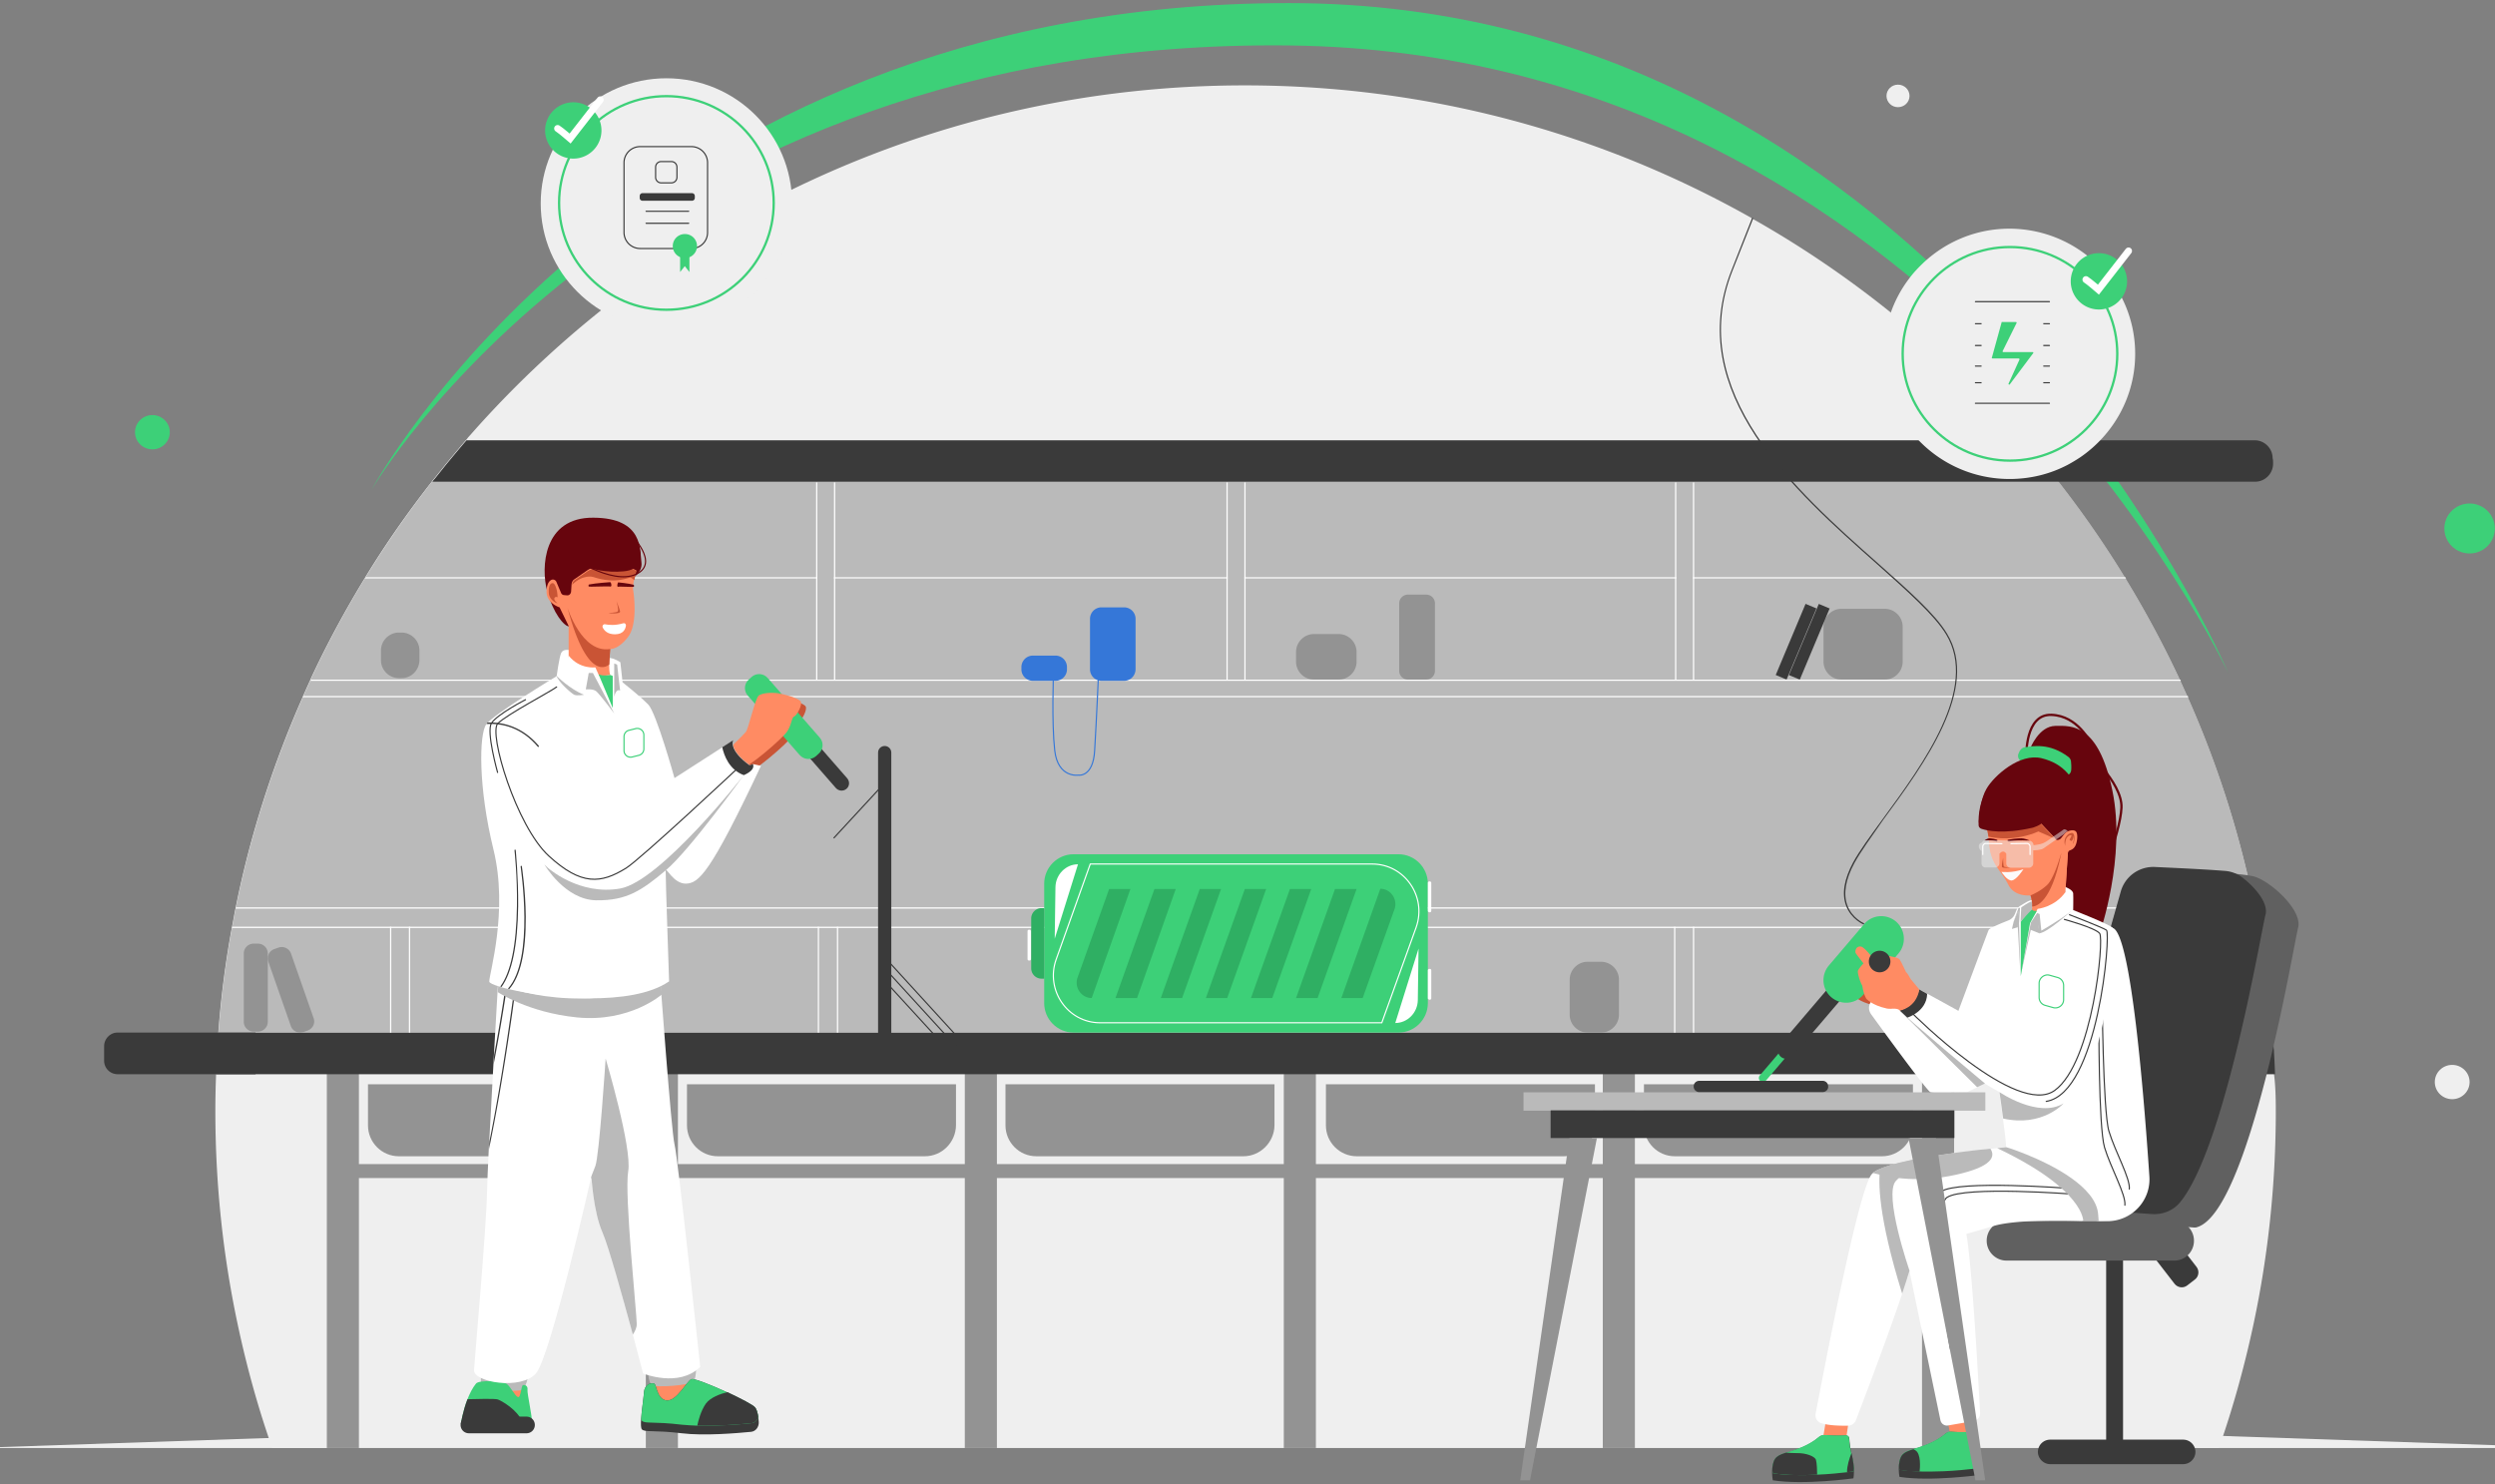 <svg width="558" height="332" fill="none" xmlns="http://www.w3.org/2000/svg"><rect width="100%" height="100%" fill="#808080" stroke="none"/><path d="M78.793 323.843H-5.862L86.3 320.72l-7.507 3.123Z" fill="#EFEFEF"/><path d="M83.067 109.593S141.97 8.522 288.213 10.165c145.531 1.644 210.132 140.349 210.132 140.349S434.895.688 288.213.688C141.531.688 83.067 109.593 83.067 109.593Z" fill="#3DD078"/><path d="M508.976 248.518c0 16.27-1.699 32.102-4.932 47.385-2.027 9.533-4.603 18.846-7.78 27.94H60.876c-3.178-9.039-5.753-18.352-7.78-27.94-3.233-15.283-4.932-31.115-4.932-47.385 0-2.794.055-5.533.165-8.272v-.055c.054-2.027.164-4.108.274-6.136.054-.766.11-1.478.164-2.246 0-.273.055-.492.055-.766v-.109c.603-7.944 1.589-15.723 3.014-23.393 0-.109.054-.164.054-.273.274-1.37.493-2.739.767-4.054 0-.109.055-.164.055-.274 3.288-16.379 8.384-32.102 14.959-47.002.054-.109.054-.164.11-.274.492-1.15 1.04-2.301 1.534-3.451.054-.11.11-.165.11-.274 3.615-7.779 7.67-15.284 12.108-22.57.055-.109.11-.164.165-.274 4.548-7.45 9.534-14.572 14.904-21.419.164-.22.273-.384.438-.549l2.63-3.286a398.068 398.068 0 0 1 4.548-5.423c.164-.165.329-.384.438-.548l.548-.603c42.191-47.933 104.162-78.172 173.202-78.172 41.204 0 79.888 10.791 113.367 29.691.054.055.165.11.219.164 16.218 9.149 31.177 20.27 44.656 32.924a335.064 335.064 0 0 1 6.357 6.19c2.301 2.3 4.492 4.656 6.685 7.122.657.712 1.26 1.424 1.917 2.136.165.22.383.438.548.603.164.164.329.328.438.547.274.274.494.548.768.877a288.188 288.188 0 0 1 6.465 7.834c.165.164.274.383.439.547 10.63 13.641 19.78 28.432 27.176 44.264.056.109.111.165.111.274.548 1.15 1.04 2.3 1.588 3.45.055.111.055.165.111.274a223.985 223.985 0 0 1 14.958 47.002c0 .111.054.165.054.275.274 1.37.548 2.739.768 4.054 0 .109.054.164.054.274a211.798 211.798 0 0 1 2.137 14.572c.329 2.958.603 5.916.822 8.874 0 .274.055.603.055.877.055.766.109 1.478.164 2.246 0 .164 0 .383.056.547.109 1.863.218 3.725.274 5.643.328 2.629.383 5.423.383 8.162Z" fill="#EFEFEF"/><path d="M80.273 237.178h-7.178v86.665h7.178v-86.665Zm71.341 0h-7.178v86.665h7.178v-86.665Zm71.341 0h-7.178v86.665h7.178v-86.665Zm71.341 0h-7.178v86.665h7.178v-86.665Zm-16.219 21.42h-46.3c-3.836 0-6.904-3.122-6.904-6.902v-9.204h60.163v9.204c-.055 3.78-3.178 6.902-6.959 6.902Zm71.669 0h-46.3c-3.836 0-6.904-3.122-6.904-6.902v-9.204h60.163v9.204c-.055 3.78-3.123 6.902-6.959 6.902Zm71.176 0h-46.354c-3.836 0-6.904-3.122-6.904-6.902v-9.204h60.163v9.204c0 3.78-3.123 6.902-6.905 6.902Zm-214.077 0h-46.3c-3.836 0-6.904-3.122-6.904-6.902v-9.204h60.163v9.204c-.055 3.78-3.123 6.902-6.959 6.902Zm-71.341 0h-46.3c-3.835 0-6.904-3.122-6.904-6.902v-9.204h60.163v9.204c-.055 3.78-3.123 6.902-6.959 6.902Zm230.133-21.42h-7.179v86.665h7.179v-86.665Zm71.395 0h-7.178v86.665h7.178v-86.665Z" fill="#939393"/><path d="M508.373 231.865H48.822c0-.274.054-.494.054-.768v-.109c.603-7.944 1.59-15.722 3.014-23.391 0-.11.055-.165.055-.274.274-1.37.493-2.74.767-4.055 0-.109.055-.163.055-.274 3.287-16.379 8.383-32.101 14.958-47.002.055-.109.055-.164.11-.274.493-1.15 1.04-2.3 1.534-3.45.055-.111.11-.165.11-.274 7.451-16.052 16.766-31.061 27.615-44.867h362.842a224.78 224.78 0 0 1 15.287 21.968c.054.11.11.165.164.274 4.438 7.286 8.493 14.791 12.11 22.57.054.109.109.164.109.274.548 1.15 1.042 2.301 1.589 3.451.055.11.11.164.11.274a223.89 223.89 0 0 1 14.958 47.002c0 .11.055.165.055.274.274 1.369.548 2.739.767 4.054 0 .109.055.164.055.274.877 4.82 1.589 9.641 2.137 14.572.328 2.958.602 5.916.822 8.874.219.274.219.548.274.877Z" fill="#BABABA"/><path d="M378.896 207.268h-.273v25.144h.273v-25.144Z" fill="#fff"/><path d="M508.373 103.677c0 2.246-1.808 4.053-4.001 4.053H96.711c.164-.218.274-.383.438-.547l2.63-3.288a406.57 406.57 0 0 1 4.548-5.423h399.936c2.191 0 4 1.808 4 3.999.11.329.11.767.11 1.206Z" fill="#3A3A3A"/><path d="M491.771 323.843h84.655l-92.162-3.123 7.507 3.123ZM149.038 73.492c15.524 0 28.109-12.533 28.109-27.993 0-15.46-12.585-27.993-28.109-27.993-15.524 0-28.109 12.533-28.109 27.993 0 15.46 12.585 27.993 28.109 27.993Z" fill="#EFEFEF"/><path d="M552.317 123.781c3.117 0 5.644-2.502 5.644-5.587 0-3.087-2.527-5.588-5.644-5.588s-5.644 2.501-5.644 5.588c0 3.085 2.527 5.587 5.644 5.587Z" fill="#3DD078"/><path d="M548.426 245.834c2.149 0 3.891-1.718 3.891-3.835 0-2.118-1.742-3.835-3.891-3.835-2.147 0-3.89 1.717-3.89 3.835 0 2.117 1.743 3.835 3.89 3.835Z" fill="#EFEFEF"/><path d="M34.082 100.499c2.15 0 3.89-1.716 3.89-3.834 0-2.118-1.74-3.835-3.89-3.835-2.148 0-3.89 1.717-3.89 3.835s1.742 3.834 3.89 3.834Z" fill="#3DD078"/><path d="M424.484 23.97c1.423 0 2.576-1.128 2.576-2.52 0-1.392-1.153-2.52-2.576-2.52-1.422 0-2.575 1.128-2.575 2.52 0 1.392 1.153 2.52 2.575 2.52Z" fill="#EFEFEF"/><path d="M183.175 207.268h-.274v25.144h.274v-25.144Zm4.273 0h-.274v25.144h.274v-25.144Zm187.229 0h-.273v25.144h.273v-25.144Zm-287.171 0h-.274v24.761h.274v-24.761Zm4.219 0h-.274v24.761h.274v-24.761Z" fill="#fff"/><path d="M508.811 240.247H48.329v-.056l.493-9.094v-.109h459.441c.055 1.041.165 2.081.219 3.123 0 .164 0 .383.055.547.11 1.863.219 3.726.274 5.589Z" fill="#3A3A3A"/><path d="M149.039 69.274c13.255 0 24-10.693 24-23.885 0-13.19-10.745-23.884-24-23.884-13.254 0-23.999 10.693-23.999 23.884 0 13.192 10.745 23.885 23.999 23.885Z" stroke="#3DD078" stroke-width=".516" stroke-miterlimit="10"/><path d="M128.217 35.474a6.3 6.3 0 1 0 0-12.6 6.301 6.301 0 0 0-6.302 6.3 6.3 6.3 0 0 0 6.302 6.3Z" fill="#3DD078"/><path d="M124.709 28.736c.713.438 2.796 2.246 2.796 2.246l6.739-8.655" stroke="#fff" stroke-width="1.548" stroke-miterlimit="10" stroke-linecap="round"/><path d="M477.525 79.135c0 9.532-4.822 17.968-12.165 23.062a33.708 33.708 0 0 1-3.014 1.809c-3.889 2.026-8.273 3.121-12.93 3.121-15.508 0-28.109-12.544-28.109-27.992a27.718 27.718 0 0 1 5.697-16.873c.933-1.26 2.028-2.41 3.179-3.506 5.041-4.711 11.78-7.614 19.233-7.614 15.506.054 28.109 12.544 28.109 27.993Z" fill="#EFEFEF"/><path d="M449.525 103.019c13.254 0 23.999-10.693 23.999-23.884S462.779 55.25 449.525 55.25s-24 10.694-24 23.885c0 13.19 10.746 23.884 24 23.884Z" stroke="#3DD078" stroke-width=".516" stroke-miterlimit="10"/><path d="M505.305 207.541H51.89c0-.109.055-.164.055-.273h453.304c0 .109.056.219.056.273Zm-.822-4.327H52.712c0-.109.055-.164.055-.274h451.661c0 .11 0 .165.055.274Z" fill="#fff"/><path d="M469.415 69.22a6.3 6.3 0 1 0-6.301-6.3 6.3 6.3 0 0 0 6.301 6.3Z" fill="#3DD078"/><path d="M466.511 62.536c.712.438 2.794 2.246 2.794 2.246l6.74-8.655" stroke="#fff" stroke-width="1.548" stroke-miterlimit="10" stroke-linecap="round"/><path d="M441.798 90.2h16.548m-16.548-4.601h16.548m-16.548-3.725h16.548m-16.548-4.602h16.548m-16.548-4.875h16.548m-16.548-4.931h16.548" stroke="#3A3A3A" stroke-width=".258" stroke-miterlimit="10" stroke-linecap="round" stroke-linejoin="round"/><path d="M456.977 68.671h-13.808V89.16h13.808V68.67Z" fill="#EFEFEF"/><path d="m447.662 72.068-2.192 7.943c-.055.11.055.165.164.165h5.864c.109 0 .163.109.163.219l-2.465 5.423c-.055.164.165.274.274.164l5.26-7.012c.054-.11 0-.219-.11-.219h-6.575c-.109 0-.219-.11-.164-.219l3.123-6.3c.055-.11-.055-.219-.165-.219h-3.013c-.11-.055-.164 0-.164.055Z" fill="#3DD078"/><path d="M23.288 234.001v3.232a3.006 3.006 0 0 0 3.013 3.014h30.85v-9.313H26.3c-1.643 0-3.013 1.369-3.013 3.067Z" fill="#3A3A3A"/><path d="M312.761 230.934h-72.656c-3.617 0-6.575-2.958-6.575-6.575v-26.733c0-3.615 2.958-6.573 6.575-6.573h72.656c3.616 0 6.574 2.958 6.574 6.573v26.733c0 3.617-2.958 6.575-6.574 6.575Z" fill="#3DD078"/><path d="M309.034 228.742h-63.011c-7.233 0-12.274-7.286-9.809-14.188l7.617-21.311h63.067c7.232 0 12.274 7.287 9.808 14.189l-7.672 21.31Z" stroke="#fff" stroke-width=".258" stroke-miterlimit="10"/><path d="M244.16 223.209c-2.302 0-3.945-2.355-3.178-4.546l7.069-19.831h4.766l-8.657 24.377Zm10.136 0h-4.822l8.713-24.377h4.767l-8.658 24.377Zm10.083 0h-4.767l8.712-24.377h4.766l-8.711 24.377Zm10.081 0h-4.767l8.712-24.377h4.768l-8.713 24.377Zm10.082 0h-4.766l8.711-24.377h4.767l-8.712 24.377Zm10.137 0h-4.821l8.712-24.377h4.822l-8.713 24.377Zm10.082 0h-4.767l8.712-24.433c2.302 0 3.945 2.357 3.178 4.547l-7.123 19.886Zm-71.231-20.104v15.777h-.602a2.315 2.315 0 0 1-2.302-2.302v-11.175c0-1.26 1.04-2.3 2.302-2.3h.602Z" fill="#2FAF63"/><path d="M230.571 208.254v6.245c0 .165-.11.329-.328.329h-.111c-.163 0-.328-.11-.328-.329v-6.245c0-.165.11-.328.328-.328h.111c.164 0 .328.163.328.328Zm88.765-4.547v-6.245c0-.164.11-.329.328-.329h.111c.163 0 .328.11.328.329v6.245c0 .164-.109.329-.328.329h-.111c-.164 0-.328-.165-.328-.329Zm0 19.557v-6.245c0-.165.11-.328.328-.328h.111c.163 0 .328.109.328.328v6.245c0 .165-.109.329-.328.329h-.111c-.164-.055-.328-.164-.328-.329Zm-2.081-11.12-.165 11.558c-.055 2.794-2.302 5.095-5.042 5.095l5.207-16.653Zm-81.37-2.192.165-11.559c.055-2.793 2.301-5.094 5.042-5.094l-5.207 16.653Zm-53.094-80.857v.274H81.643c.055-.109.11-.164.164-.274h100.984Zm91.779 0h-88.053v.274h88.053v-.274Zm100.326 0h-96.6v.274h96.6v-.274Zm100.601.274h-96.874v-.274h96.709c.056.11.11.219.165.274Zm13.917 26.569H67.725c.055-.11.055-.164.11-.274h421.47c.054.11.109.219.109.274Zm-1.643-3.67H69.424c.055-.111.11-.165.11-.274h418.072c.055.054.109.163.165.274Z" fill="#fff"/><path d="M182.791 107.895h-.274v44.208h.274v-44.208Zm4 0h-.274v44.208h.274v-44.208Zm87.779 0h-.274v44.208h.274v-44.208Zm4 0h-.274v44.208h.274v-44.208Zm96.326 0h-.274v44.208h.274v-44.208Zm4 0h-.273v44.208h.273v-44.208Z" fill="#fff"/><path d="M251.393 152.268h-5.041a2.573 2.573 0 0 1-2.576-2.575v-11.285a2.573 2.573 0 0 1 2.576-2.575h5.041a2.573 2.573 0 0 1 2.575 2.575v11.23c0 1.479-1.151 2.63-2.575 2.63Zm-15.342 0h-5.042a2.572 2.572 0 0 1-2.574-2.575v-.494a2.572 2.572 0 0 1 2.574-2.574h5.042a2.57 2.57 0 0 1 2.574 2.574v.494a2.571 2.571 0 0 1-2.574 2.575Z" fill="#3577D8"/><path d="M235.612 150.514s-.438 11.067.274 17.312c.713 6.244 5.26 5.532 5.26 5.532s3.343.603 3.671-5.532c.384-6.136.932-18.627.932-18.627" stroke="#3577D8" stroke-width=".258" stroke-miterlimit="10"/><path d="M299.391 151.994h-5.534c-2.191 0-3.999-1.809-3.999-3.999v-2.191c0-2.192 1.808-3.999 3.999-3.999h5.534c2.193 0 4.001 1.807 4.001 3.999v2.191c0 2.19-1.808 3.999-4.001 3.999Zm-209.584-.329h-.603c-2.191 0-4-1.808-4-3.999v-2.191c0-2.192 1.809-4 4-4h.603c2.192 0 4 1.808 4 4v2.191c-.055 2.245-1.808 3.999-4 3.999Zm-32.109 79.049h-.986a2.198 2.198 0 0 1-2.192-2.191v-15.284c0-1.206.986-2.192 2.192-2.192h.986c1.206 0 2.192.986 2.192 2.192v15.284a2.198 2.198 0 0 1-2.192 2.191Z" fill="#939393"/><path d="m68.766 230.495-.931.328c-1.15.385-2.41-.218-2.794-1.369L60 215.047c-.384-1.151.219-2.411 1.37-2.794l.93-.329c1.152-.383 2.412.22 2.795 1.369l5.041 14.408c.439 1.15-.219 2.41-1.37 2.794Zm352.759-78.501h-9.698c-2.192 0-4-1.809-4-3.999v-7.835c0-2.19 1.808-3.998 4-3.998h9.698c2.193 0 4.001 1.808 4.001 3.998v7.835c0 2.19-1.808 3.999-4.001 3.999Zm-63.451 78.94h-3.014c-2.191 0-3.999-1.809-3.999-4V219.1c0-2.191 1.808-3.998 3.999-3.998h3.014c2.193 0 4.001 1.807 4.001 3.998v7.834c0 2.191-1.808 4-4.001 4Zm-39.122-78.94h-4.054a1.965 1.965 0 0 1-1.973-1.972v-15.066c0-1.095.877-1.972 1.973-1.972h4.054c1.097 0 1.973.877 1.973 1.972v15.066a1.964 1.964 0 0 1-1.973 1.972Z" fill="#939393"/><path d="m409.193 136.085-2.425-1.017-6.675 15.913 2.426 1.017 6.674-15.913Zm-2.955-.016-2.426-1.017-6.674 15.913 2.425 1.017 6.675-15.913Z" fill="#3A3A3A"/><path d="M430.676 260.351H77.807v3.122h352.869v-3.122Z" fill="#939393"/><path d="M414.731 193.025c-1.973 3.67-2.52 6.848-1.589 9.422 1.096 2.958 3.726 4.054 3.781 4.054l-.11.274s-2.795-1.15-3.945-4.218c-.987-2.684-.439-5.917 1.589-9.697 1.369-2.52 3.78-5.807 6.576-9.642 9.095-12.38 21.533-29.362 14.191-41.359-2.63-4.328-8.603-9.587-15.452-15.722-18.301-16.215-43.396-38.402-32.492-65.792l4.602-11.669c.055.055.165.11.219.165l-4.602 11.613c-10.795 27.172 14.192 49.304 32.437 65.463 6.904 6.136 12.877 11.396 15.507 15.778 7.452 12.161-5.095 29.198-14.247 41.634-2.685 3.889-5.096 7.176-6.465 9.696Z" fill="#3A3A3A"/><path d="m199.284 215.65 14.465 15.831m-14.465-13.367 14.465 15.832m-15.451-14.134 14.465 15.778M154.628 55.579h-11.452a3.612 3.612 0 0 1-3.616-3.616V36.405a3.612 3.612 0 0 1 3.616-3.615h11.452a3.613 3.613 0 0 1 3.616 3.615v15.558a3.579 3.579 0 0 1-3.616 3.616Z" stroke="#3A3A3A" stroke-width=".258" stroke-miterlimit="10" stroke-linecap="round" stroke-linejoin="round"/><path d="M153.148 57.715a2.685 2.685 0 1 0 0-5.369 2.685 2.685 0 0 0 0 5.37Z" fill="#3DD078"/><path d="M152.107 56.948h2.082v3.89l-1.041-1.315-1.041 1.315v-3.89Z" fill="#3DD078"/><path d="M150.135 40.897h-2.247a1.24 1.24 0 0 1-1.26-1.26v-2.246c0-.712.548-1.26 1.26-1.26h2.247c.712 0 1.26.548 1.26 1.26v2.246a1.24 1.24 0 0 1-1.26 1.26Z" stroke="#3A3A3A" stroke-width=".258" stroke-miterlimit="10" stroke-linecap="round" stroke-linejoin="round"/><path d="M143.724 43.198h11.013c.383 0 .657.274.657.658v.383a.633.633 0 0 1-.657.657h-11.013a.633.633 0 0 1-.658-.657v-.383c0-.384.274-.658.658-.658Z" fill="#3A3A3A"/><path d="M144.491 47.252h9.533m-9.533 2.684h9.533" stroke="#3A3A3A" stroke-width=".258" stroke-miterlimit="10" stroke-linecap="round" stroke-linejoin="round"/><path d="M453.196 169.086s-.329-9.423 5.589-9.204c5.917.165 8.767 6.246 8.767 6.246" stroke="#67050D" stroke-width=".516" stroke-miterlimit="10"/><path d="m426.401 220.58-1.917-2.301s-.822-1.479-.931-1.479c-.11 0-1.206.054-1.972.274-.494.164-3.782-.383-4.439-2.027 0 0-.768-.329-2.63 1.972-1.863 2.301 0 5.588 0 5.588s1.151 1.479 4.658 2.246c.273.054.601.054.875.054.549-.054 1.536-.109 2.028.384-.054 0 3.617-.493 4.328-4.711Z" fill="#C95435"/><path d="m401.636 233.837-6.686 7.834c-.329.383-.876.437-1.26.109-.383-.329-.438-.876-.109-1.26l6.684-7.834c.329-.383.877-.438 1.26-.109.385.274.439.877.111 1.26Z" fill="#3DD078"/><path d="m423.115 210.172-22.136 25.966c-.659.821-1.919.877-2.685.219a1.912 1.912 0 0 1-.22-2.685l22.136-25.966a1.913 1.913 0 0 1 2.685-.219c.823.657.932 1.863.22 2.685Z" fill="#3A3A3A"/><path d="M413.471 317.597c0 .329-.877 6.026-.877 6.026l-4.876-2.026.877-5.26 4.876 1.26Z" fill="#FF8B63"/><path d="M471.035 325.576h3.78v-44.702h-3.78v44.702Zm18.16-38.109 1.699-1.314c.877-.658 1.04-1.972.328-2.848l-4.493-5.807c-.657-.877-1.972-1.042-2.849-.329l-1.699 1.315c-.876.657-1.04 1.972-.328 2.848l4.493 5.807c.712.876 1.972 1.041 2.849.328Z" fill="#3A3A3A"/><path d="M448.758 281.934h37.479a4.418 4.418 0 0 0 4.437-4.436 4.419 4.419 0 0 0-4.437-4.438h-37.479a4.42 4.42 0 0 0-4.439 4.438c0 2.41 1.973 4.436 4.439 4.436Z" fill="#606060"/><path d="m455.498 271.964 35.231 2.575h.329c11.945-2.575 21.918-63.217 22.904-67.052 1.041-3.834-5.973-10.298-9.808-11.449-.822-.22-2.521-.438-4.713-.658-4.219-.383-10.246-.164-15.177-.383a10.738 10.738 0 0 0-10.795 7.779l-19.122 67.71c-.055.711.438 1.423 1.151 1.478Z" fill="#606060"/><path d="m463.771 270.266 17.479 1.26c2.411.165 4.822-.766 6.356-2.684 10.137-12.436 18.137-60.862 19.068-64.259.658-2.464-2.026-5.861-5.04-8.216a7.303 7.303 0 0 0-4.055-1.589c-4.822-.384-11.124-.658-15.671-.877a7.548 7.548 0 0 0-7.617 5.534l-17.259 61.135c-1.315 4.711 1.917 9.367 6.739 9.696Z" fill="#3A3A3A"/><path d="M440.264 316.337s1.37 5.752 1.096 5.588c-.274-.165-4.986 0-4.986 0l-.876-4.602 4.766-.986Z" fill="#FF8B63"/><path d="M470.127 255.202v14.297c0 .712-.383 1.315-.931 1.644l-2.74 1.643c-.329.164-.657.274-1.041.274-2.685-.11-14.63-.383-19.616 1.15-4.384 1.37-13.04 3.671-16.273 4.492-.712.165-1.261.712-1.371 1.425-.218 1.041-.602 2.41-1.095 4.053-.439 1.535-1.042 3.233-1.644 5.15-3.397 10.134-8.767 24.159-10.356 28.321a1.904 1.904 0 0 1-1.754 1.206c-3.068.055-4.876-.219-5.972-.547-.932-.274-1.48-1.26-1.26-2.192 1.425-7.505 9.534-50.125 12.548-53.522l.218-.218c.385-.329.933-.657 1.645-.932 2.301-.986 6.082-1.862 10.191-2.574 5.206-.877 10.904-1.589 14.465-1.918 1.808-.219 3.069-.328 3.453-.328h.219l14.794-2.958h.219l4.273-.329c1.097-.165 2.028.712 2.028 1.863Z" fill="#fff"/><path d="m425.635 277.498 8.329 40.099c.164.822.931 1.37 1.752 1.205l5.699-.986a1.726 1.726 0 0 0 1.425-1.807c-.383-7.232-2.028-37.854-3.453-41.689-1.534-4.328-13.752 3.178-13.752 3.178Z" fill="#fff"/><path d="M463.936 267.089s-24.547-1.918-28.494.713c-3.945 2.684 2.138 35.388 2.138 35.388" stroke="#3A3A3A" stroke-width=".258" stroke-miterlimit="10" stroke-linecap="round" stroke-linejoin="round"/><path d="M462.62 265.774s-24.547-1.918-28.492.713c-3.945 2.629 2.137 35.388 2.137 35.388" stroke="#3A3A3A" stroke-width=".258" stroke-miterlimit="10" stroke-linecap="round" stroke-linejoin="round"/><path d="M442.84 329.868s-11.014 1.534-18.027.439c0 0-.274-1.315-.11-2.685.11-.986.329-1.972 1.041-2.519 1.59-1.206 5.864-1.425 9.425-4.492.329-.275.767-.385 1.15-.385.987.056 2.85.165 4.878.056.383 0 .657.273.712.603.054.766.163 2.19.602 3.998.274 1.041.384 1.972.438 2.739.055 1.425-.109 2.246-.109 2.246Z" fill="#3A3A3A"/><path d="M442.895 327.676c-.055.439-.055.659-.055.659s-.548.054-1.479.164c-1.48.163-3.891.438-6.685.548-1.754.054-3.616.109-5.37.054-1.589-.054-3.123-.164-4.493-.383 0 0-.109-.493-.109-1.151.109-.986.328-1.972 1.04-2.52.439-.383 1.151-.657 2.028-.931.054 0 .109-.055.165-.055 2.026-.657 4.766-1.424 7.231-3.506.33-.273.768-.438 1.206-.383.987.11 2.85.164 4.822.054.384 0 .658.22.658.603.055.657.164 1.863.493 3.342l.164.658c.274 1.149.384 2.081.384 2.847Z" fill="#3DD078"/><path d="M454.072 167.332s1.918-4.93 5.59-4.985c3.671-.054 9.642-.548 12.766 14.463 3.123 15.01-2.85 31.991-2.85 31.991l-9.315-.438s-1.369-6.847-1.369-7.285c0-.439-1.26-13.86-1.26-13.86l-2.959-14.572-.603-5.314Z" fill="#67050D"/><path d="M452.758 170.455c-.987 0-1.644-.931-1.37-1.808.274-.767.713-1.424 1.479-1.533 1.754-.22 5.48-1.042 9.753 2.19.274.22.494.548.548.932.055.493.111 1.26.055 1.972-.055 1.041-1.205 1.643-2.082 1.096-1.918-1.041-5.534-2.904-8.383-2.849Z" fill="#3DD078"/><path d="m443.881 185.081 10.629-.383c.439 0 .823.165 1.042.494l5.644 7.779c.493.711 1.589.657 2.027-.056 1.644-2.575 4.602-7.997 2.959-12.764-2.192-6.409-4.713-9.367-9.589-10.573-4.877-1.204-10.63 3.89-12.328 6.848-1.206 2.027-1.59 5.423-1.699 7.341 0 .712.603 1.314 1.315 1.314Z" fill="#67050D"/><path d="M427.06 284.181c-.439 1.534-1.042 3.286-1.644 5.149-5.48-17.584-5.315-25.199-4.931-27.883 2.301-.986 6.082-1.863 10.191-2.575-1.534.986-4.547 3.012-6.63 5.204-2.904 3.013 3.014 20.105 3.014 20.105Z" fill="#BABABA"/><path d="M463.99 189.41c-.274.438-.712.657-1.041.766a.812.812 0 0 0-.493.548c-.165.931-.822 2.63-.822 2.63-1.48 3.396-5.973 6.464-6.301 6.682-.384.22-4.603.986-6.192-2.19-1.588-3.178-3.89-4.492-4.273-9.095-.056-.601-.111-1.149-.165-1.643v-.055a12.452 12.452 0 0 0-.438-2.246v-1.15c3.835 1.479 9.15.164 10.739-.274.274-.109.603 0 .822.22l3.726 3.999c.219.219.548.328.822.219l.164-.056c.165-.054.274-.163.384-.273l.877-1.096c.438-.547 1.972-1.041 2.52-.383.493.657.219 2.684-.329 3.397Z" fill="#FF8B63"/><path d="m459.936 187.765-2.741 1.918c-.438.328-.657.329-1.478.493l-.987.055v2.903a.981.981 0 0 1-.986.986h-4.055a.982.982 0 0 1-.987-.986v-2.136s-.602-1.096-1.534 0v2.136c0 .329-.218.658-.492.823-.877-1.315-1.59-2.849-1.754-5.26 0-.273-.054-.493-.054-.712-.055-.329-.055-.657-.111-.932v-.054a12.452 12.452 0 0 0-.438-2.246v-1.15c3.836 1.478 9.151.164 10.739-.274.274-.11.603 0 .823.218l3.452 3.617.329.328c0 .164.109.273.274.273Z" fill="#FF8B63"/><path d="m459.552 187.547-3.671-1.589c-5.151 2.246-9.808 1.479-11.178 1.15v-.055l-.438-2.246v-1.15c3.835 1.479 9.15.164 10.739-.274.274-.109.603 0 .822.22l3.726 3.944Z" fill="#C95435"/><path d="M458.511 327.458h29.752c1.535 0 2.74-1.26 2.74-2.74a2.747 2.747 0 0 0-2.74-2.738h-29.752a2.747 2.747 0 0 0-2.739 2.738c0 1.48 1.26 2.74 2.739 2.74Z" fill="#3A3A3A"/><path d="M469.469 273.06c-1.479 0-2.63-1.369-2.41-2.848.164-.823.219-1.809.164-3.013a21.63 21.63 0 0 0-.548-3.78c-1.425-6.081-13.425-6.027-16.985-6.519-.659-.109-1.042-.165-1.042-.329.055-.438-.274-3.287-.712-6.409-.274-2.027-.548-4.219-.822-5.917a2.374 2.374 0 0 0-3.397-1.808l-3.397 1.644c-.274.164-.603.219-.933.219-1.643.055-6.793.274-7.616 0-.821-.329-9.807-12.654-13.314-17.475-.658-.932-.603-2.192.165-3.013.437-.439.822-.986 1.205-1.534a2.366 2.366 0 0 1 3.78-.219l8.549 9.587c1.205 1.369 3.451.931 4.054-.767 2.685-7.232 8.329-22.406 8.547-22.899.22-.438 2.905-1.534 4.439-2.137a2.596 2.596 0 0 0 1.425-1.424l.274-.657c.164-.493.492-.931.986-1.205.712-.438 1.26-.767 1.698-.986.603-.274 1.261-.329 1.864-.11l17.095 6.081c4.055 1.424 6.958 37.58 8.164 55.548.383 5.424-3.945 10.025-9.37 10.025h-1.863v-.055Z" fill="#fff"/><path d="M340.73 248.407h103.285v-4.109H340.73v4.109Z" fill="#BABABA"/><path d="M346.793 254.522h90.299v-6.19h-90.299v6.19Z" fill="#3A3A3A"/><path d="m351.006 254.544-11.013 76.529h2.192l14.958-76.529h-6.137Z" fill="#939393"/><path d="M462.511 190.286s-.658 9.751-.658 10.792c0 .986-2.575 2.41-3.507 2.904-.986.492-4.273 1.587-3.89-.986v-.165c.11-.877-.109-1.753-.329-2.52a13.486 13.486 0 0 0-1.369-2.739l8.054-5.972.11-.054 1.589-1.26Z" fill="#FF8B63"/><path d="M462.511 190.286s-.658 9.751-.658 10.792c0 .986-2.575 2.41-3.507 2.904-.821.437-3.342 1.259-3.835-.056a.676.676 0 0 0 .164-.109v-2.246c-.054 0-.109 0-.219.054a5.75 5.75 0 0 0-.329-1.314 13.486 13.486 0 0 0-1.369-2.739l8.054-5.972.11-.054 1.589-1.26Z" fill="#FF8B63"/><path d="M442.511 184.589c0 .329.274.657.603.766 1.26.438 4.877 1.261 11.397-.219 0 0 1.809-.383 3.178-1.917 0 0-5.534-10.847-5.26-12.161.164-1.26-10.411 2.246-9.918 13.531Z" fill="#67050D"/><path d="M462.511 186.616s.877-.603 1.205-.165c.329.439.329 1.863-.165 2.356 0 0 .494-1.26.111-1.863 0 0 .218.658-.385 1.15 0 0-.438-.164-.438-.329 0 0 .494-.712.438-.93-.054-.219-1.095.109-1.314 1.204-.22 1.041 0 1.261 0 1.261s-.823-1.424.548-2.684Zm-1.48 4.108c-.054.274-.109.493-.165.767-2.136 10.134-5.314 11.23-6.41 11.285.11-.877-.109-1.753-.329-2.52.383-.164 2.247-.931 3.727-2.355 1.26-1.206 2.411-4.712 2.903-6.355.165-.438.274-.767.274-.822Z" fill="#C95435"/><path d="M447.607 194.997s2.301.329 4.931-.603c0 0-1.479 2.356-2.574 2.521-1.042.163-2.357-1.918-2.357-1.918Z" fill="#FCFAFA"/><path d="M447.991 191.874s-.329 1.534-.274 1.972c.054.439 1.973.165 1.973.165s-1.37 0-1.534-.219c-.165-.329-.165-1.918-.165-1.918Z" fill="#C95435"/><path d="M449.031 187.821s2.521-.493 3.562-.274c1.042.218 1.37.492 1.37.492s-2.575-.274-4.602.165c-.056.055-.548-.054-.33-.383Z" fill="#67050D"/><path d="M469.415 227.373s-.109 24.706 1.26 29.253c1.37 4.547 4.822 10.573 4.548 12.928" stroke="#3A3A3A" stroke-width=".258" stroke-miterlimit="10" stroke-linecap="round" stroke-linejoin="round"/><path d="M470.127 221.401s.165 27.063 1.534 31.609c1.37 4.547 4.822 10.573 4.548 12.929" stroke="#3A3A3A" stroke-width=".258" stroke-miterlimit="10" stroke-linecap="round" stroke-linejoin="round"/><path d="M446.676 187.821s-1.479-.493-2.082-.274c-.603.218-.822.492-.822.492s1.479-.274 2.739.165c0 .055.329-.054.165-.383Z" fill="#67050D"/><path d="m453.963 206.391 1.754-3.122s3.835-.384 6.191-3.725l.055-1.151s1.644.603 1.699 1.425c.054.821 0 3.725 0 3.725s7.999 3.123 8.821 3.944c.877.822-1.314 37.854-12.986 40.045-11.726 2.192-35.616-21.091-35.616-21.091s5.919-2.355 5.37-5.149c0 0 20.548 11.011 22.63 13.092l2.082-27.993Z" fill="#fff"/><path d="M414.512 330.636s-11.013 1.533-18.026.437c0 0-.274-1.314-.111-2.684.111-.986.329-1.972 1.042-2.52 1.589-1.205 5.862-1.424 9.424-4.492.329-.274.767-.383 1.151-.383.986.054 2.849.164 4.877.054.383 0 .657.274.712.603.054.767.164 2.192.602 3.999.274 1.04.385 1.972.439 2.739.055 1.424-.11 2.247-.11 2.247Z" fill="#3A3A3A"/><path d="M437.306 262.761c-7.781 1.698-14.191.822-18.465-.438.383-.328.931-.657 1.643-.931 2.302-.986 6.082-1.863 10.192-2.575 5.205-.877 10.904-1.589 14.466-1.917 1.095 1.643.712 3.998-7.836 5.861Z" fill="#BABABA"/><path d="M414.622 328.444c-.056.438-.056.657-.056.657s-.547.055-1.478.164c-1.48.165-3.891.439-6.686.548-3.287.165-6.959.165-9.917-.328 0 0-.11-.438-.11-1.15.11-.987.329-1.973 1.042-2.52.438-.384 1.151-.658 2.026-.932 2.028-.657 4.878-1.425 7.398-3.561.329-.274.767-.437 1.206-.383.986.055 2.848.164 4.821.055.329 0 .658.218.658.603.054.657.109 1.861.493 3.341l.164.657c.274 1.151.383 2.081.439 2.849Z" fill="#3DD078"/><path d="M406.402 329.813c-3.287.165-6.959.165-9.917-.328 0 0-.11-.438-.11-1.151.11-.986.329-1.972 1.042-2.519.438-.385 1.151-.658 2.026-.932.659.055 1.48.11 2.411.11 2.028-.055 4.001.711 4.275 1.479.219.712.273 2.629.273 3.341Zm8.22-1.369c-.056.438-.056.657-.056.657s-.547.055-1.478.164c-.056-1.314.547-3.176.986-4.273l.164.658c.219 1.096.328 2.026.384 2.794Z" fill="#3A3A3A"/><path d="m432.977 254.544 11.014 76.529h-2.192l-14.959-76.529h6.137Z" fill="#939393"/><path d="M429.306 329.156c-1.589-.055-3.123-.165-4.493-.383 0 0-.109-.494-.109-1.151.109-.986.328-1.972 1.04-2.519.439-.385 1.151-.659 2.028-.932.054 0 .109-.055.165-.055.163.11.273.165.383.219 1.369.712 1.095 4.054.986 4.821Z" fill="#3A3A3A"/><path d="M465.908 273.06s.274-7.012-19.232-16.27l2.026-.219s.384.109 1.042.329c3.232 1.095 13.315 4.93 17.589 10.299 1.096 1.369 1.808 2.849 1.917 4.436.055.494.055.986.11 1.425h-3.452Z" fill="#BABABA"/><path d="M461.689 205.625s6.849 1.862 7.89 3.122c1.042 1.26-1.534 28.925-10.027 35.115-8.493 6.19-31.889-17.257-31.889-17.257" stroke="#3A3A3A" stroke-width=".258" stroke-miterlimit="10" stroke-linecap="round" stroke-linejoin="round"/><path d="M462.839 204.583s7.562 2.904 8.274 3.452c.987.712-1.808 36.43-13.479 38.292" stroke="#3A3A3A" stroke-width=".258" stroke-miterlimit="10" stroke-linecap="round" stroke-linejoin="round"/><path d="m456.155 204.419.383 3.725s4.329-2.464 6.685-4.382c0 0-5.26 4.821-7.178 4.985l-.493-3.561-1.096 1.534-2.575 11.614 2.301-11.997 1.425-2.137.548.219Zm-5.808 1.698 1.095-3.067h.329l-.219 3.451.329 11.778-.657-11.833.164-2.684-1.041 2.355Zm4.164-2.246c-.493.384-2.082 1.589-2.63 2.301l.164-3.232s1.535-1.095 2.356-1.369c.055.438.055.822.055 1.26v.165c-.055.327 0 .657.055.875Z" fill="#BABABA"/><path d="M454.456 203.433s.274.438 1.096.274l-1.534 2.739-2.082 11.888v-12.162c-.055-.055 2.301-2.629 2.52-2.739Z" fill="#3DD078"/><path d="M461.525 246.765s-4.713 5.368-13.534 3.396c-.274-2.026-.548-4.218-.822-5.916 0 0 8.712 5.971 14.356 2.52Zm-17.589-4.437s-17.644-14.737-19.069-16.324l17.316 17.145 1.753-.821Zm12.164-33.581-2.028-.821.22-1.425 1.369-1.753.439 3.999Zm-4.822-1.369-1.316.383.385-1.644 1.095-2.574-.164 3.835Z" fill="#BABABA"/><path d="M429.251 221.292s-.822 3.341-4.384 4.712l1.699 1.587s4.329-1.314 4.439-5.313l-1.754-.986Z" fill="#3A3A3A"/><path d="m424.594 213.239-7.891 9.258c-1.808 2.136-4.985 2.356-7.122.547-2.137-1.807-2.357-4.984-.548-7.121l7.89-9.258c1.808-2.136 4.986-2.356 7.123-.548a5.087 5.087 0 0 1 .548 7.122Z" fill="#3DD078"/><path d="m429.251 221.292-1.917-2.301s-.822-1.479-.933-1.479c-.109 0-1.204.054-1.972.274-.493.165-3.781-.384-4.438-2.027 0 0-.767-.329-2.63 1.972s0 5.588 0 5.588 1.15 1.479 4.657 2.246c.274.054.603.054.877.054.548-.054 1.534-.109 2.028.385-.056 0 3.616-.494 4.328-4.712Z" fill="#FF8B63"/><path d="M420.648 216.691s-3.342-4.821-4.437-4.986c-1.097-.164-1.371.931-1.206 1.425.109.218.877 1.204 1.644 2.191a57.77 57.77 0 0 0 1.808 2.136s1.808-.274 2.191-.766Z" fill="#FF8B63"/><path d="M417.8 214.39s-2.302 2.246-2.302 2.848c-.055.602.767 3.56 1.753 4.109.932.602 1.754.876 1.863.328.11-.492 1.48-3.012 1.206-3.396-.219-.384-2.52-3.889-2.52-3.889Zm3.616-.713s3.123.33 3.451.931c.385.548 1.48 2.958 1.48 2.958s-2.74 1.151-3.89.713c-1.15-.439-.932-.822-.932-.822s-1.041-2.958-.109-3.78Z" fill="#FF8B63"/><path d="M420.375 217.457a2.41 2.41 0 1 0 0-4.822 2.41 2.41 0 0 0 0 4.822Zm-12.768 26.788h-27.56a1.24 1.24 0 0 1-1.26-1.26c0-.712.548-1.26 1.26-1.26h27.56c.713 0 1.262.548 1.262 1.26.054.712-.549 1.26-1.262 1.26Z" fill="#3A3A3A"/><path d="m459.168 225.345-1.753-.492c-.822-.22-1.371-.932-1.371-1.808v-3.122c0-1.206 1.206-2.137 2.357-1.809l1.753.494c.822.218 1.371.931 1.371 1.807v3.123a1.848 1.848 0 0 1-2.357 1.807Z" stroke="#3DD078" stroke-width=".258" stroke-miterlimit="10" stroke-linecap="round" stroke-linejoin="round"/><path d="M465.962 167.388s8.767 7.505 8.494 13.256c-.219 5.697-5.698 19.118-5.698 19.118" stroke="#67050D" stroke-width=".516" stroke-miterlimit="10"/><path opacity=".5" d="M462.456 185.904c-.274.109-.548.274-.657.437l-.274.275-1.589 1.095-2.741 1.917c-.438.329-.657.329-1.478.494l-.987.054v2.904a.982.982 0 0 1-.986.986h-4.055a.982.982 0 0 1-.987-.986v-2.137s-.602-1.095-1.534 0v2.137c0 .328-.218.657-.492.821-.111.056-.274.11-.385.11h-2.246a.865.865 0 0 1-.876-.877v-2.794s-.494-.273-.603-.93c-.055-.439.219-.877.657-.932.165-.328.439-.548.822-.548h2.246l5.481.109h2.026c.548 0 .987.439.987.986 0 0 1.534-.109 2.356-.547.384-.164 1.261-.767 2.082-1.37 1.151-.766 2.302-1.589 2.302-1.589s.383-.218.931.385Z" fill="#EFEFEF"/><path d="m447.716 188.697-3.562-.055a.725.725 0 0 0-.711.712v1.754m6.301-2.411 3.561-.055c.384 0 .713.329.713.712v1.754" stroke="#fff" stroke-width=".258" stroke-miterlimit="10" stroke-linecap="round" stroke-linejoin="round"/><path d="m186.955 176.262-12.767-14.626c-.603-.712-.547-1.754.165-2.357.712-.602 1.753-.547 2.356.165l12.767 14.626c.602.712.548 1.754-.165 2.356-.712.603-1.753.493-2.356-.164Z" fill="#3A3A3A"/><path d="M163.887 168.812s3.397-3.287 3.999-3.999c.603-.713 2.083-7.506 2.905-8.163.822-.658 2.903-.712 4.383-.493 1.479.22 4.493 1.096 4.987 1.808.493.712-.877 3.177-1.48 3.396-.603.22-.493 1.809-1.589 3.396-1.096 1.589-8.986 8.382-9.863 7.89-.766-.439-4.548-1.589-3.342-3.835Z" fill="#C95435"/><path d="m116.764 307.299.385 6.408s-1.316 1.206-1.699 1.042c-.383-.165-4.11-1.753-4.11-1.753s-.329-5.588 0-5.697c.329-.165 5.424 0 5.424 0Z" fill="#FF8B63"/><path d="M107.614 305.819s-.164 3.999 0 4.493c.164.492 8.328 1.095 9.261.492.986-.602 1.478-4.382 1.478-4.382l-10.739-.603Z" fill="#BABABA"/><path d="M146.024 306.203v7.998s4.494.767 4.987.438c.493-.329 4-1.807 4-1.807V309.6l.602-4.547-9.589 1.15Z" fill="#FF8B63"/><path d="M118.901 317.651c-.054.111-.876.165-2.136.275-4.329.274-13.699.493-13.699.493s.439-2.794 1.48-5.478c.493-1.26 1.151-2.575 1.917-3.506.712-.877 6.082-.548 6.905.109.822.603 1.808 2.685 2.465 2.903.657.274.712-2.629 1.151-2.684.438-.054 1.096.165.986 1.041-.109.822 1.151 6.41.931 6.847Z" fill="#3DD078"/><path d="M144.984 305.929s-.274 3.068.875 3.834c.987.658 8.329.055 9.206-.766.822-.768.603-4.547.603-4.547l-10.684 1.479Zm19.013-140.459s1.206-.657 2.027.493c.877 1.151-.274 4.383-.274 4.383s-2.684-1.26-2.63-1.425c.055-.164.877-3.451.877-3.451Z" fill="#BABABA"/><path d="M156.599 305.71c-4.767 4.711-12.766 1.479-12.766 1.479s-.986-3.78-2.302-8.711c-2.246-8.271-5.479-19.885-6.794-22.843-2.082-4.766-2.465-12.6-2.465-12.6s-9.097 40.264-12.384 44.099c-3.287 3.835-14.027 2.027-13.863-.712.164-2.74 2.74-31.499 2.904-39.88.056-1.863.165-5.315.384-9.478.055-.602.055-1.205.11-1.808.274-5.258.602-11.394.931-17.201.055-.712.055-1.425.109-2.137.548-9.367.987-17.146.987-17.146l1.48-.055h.328l1.863-.054h.329l32.108-.986s2.576 35.333 3.288 38.237c.768 2.903 5.753 49.796 5.753 49.796Z" fill="#fff"/><path d="m178.846 168.866-11.617-13.311c-.931-1.041-.822-2.684.275-3.616l.602-.548c1.041-.931 2.685-.821 3.617.274l11.615 13.312c.933 1.041.823 2.684-.274 3.615l-.601.548c-1.097.932-2.685.767-3.617-.274Z" fill="#3DD078"/><path d="M114.956 223.702c0 .11-1.369 10.244-3.342 21.529a432.557 432.557 0 0 1-2.246 11.778c.055-.603.055-1.204.109-1.807 2.959-14.572 5.151-31.281 5.205-31.555 0-.054.056-.109.165-.109.055 0 .109.055.109.164Zm-1.862-1.041c-.109.548-1.206 7.889-2.685 15.34.054-.713.054-1.425.11-2.137 1.315-6.902 2.246-13.148 2.246-13.257 0-.055.109-.11.165-.11.109.055.164.11.164.164Z" fill="#3A3A3A"/><path d="M162.792 167.715s3.396-3.286 3.999-3.998c.603-.712 2.082-7.505 2.904-8.162.876-.603 2.904-.712 4.384-.494 1.479.22 4.493 1.096 4.985 1.808.494.712-.875 3.178-1.478 3.396-.603.22-.494 1.808-1.59 3.397-1.095 1.589-8.985 8.382-9.862 7.888-.768-.438-4.548-1.588-3.342-3.835Z" fill="#FF8B63"/><path d="M111.45 220.087s15.835 7.121 36.383.219l.219 2.081s-7.178 6.355-19.068 5.15c-10.849-1.095-17.644-5.642-17.644-5.642l.11-1.808Z" fill="#BABABA"/><path d="M170.188 171.277c-11.397 24.213-13.917 26.24-16.767 26.35-2.849.054-4.492-3.89-4.548-2.904-.054.986.768 24.761.768 24.761-8.329 5.752-27.178 3.78-35.78 1.753l-.274-.054c-.548-.11-1.042-.274-1.479-.383-.111-.056-.165-.056-.274-.111-1.535-.438-2.411-.877-2.411-1.15-.055-1.643 4.328-15.777.931-29.582-3.397-13.804-3.233-25.747-1.589-27.993 1.644-2.246 15.726-10.737 15.726-10.737s.603-4.437 1.041-5.26c.438-.821 1.698-.601 1.698-.601s8.219 1.807 9.151 1.807c.931 0 2.356.931 2.356.931l.494 4.493s3.945 3.121 5.753 4.984c1.808 1.863 5.862 16.435 5.862 16.435l10.739-6.902 2.467-1.589c-.932 2.575 3.671 5.642 3.671 5.642l.712-.274 1.753.384Z" fill="#fff"/><path d="M140.983 129.588s2.85-1.369 2.466-3.889c-.384-2.575.548-9.861-10.739-9.916-11.287-.109-11.726 11.231-10.356 16.326 1.369 5.094 3.835 7.997 4.931 7.997s13.698-10.518 13.698-10.518Z" fill="#67050D"/><path d="M141.586 131.835c.165.931 1.096 7.668-1.095 10.572-2.192 2.903-4 2.739-4 2.739s-.548 4.547 0 5.807c0 0-6.904 1.479-9.315-3.123v-7.833l-2.028-4.164s-3.123-.931-2.904-3.835c.11-1.643.713-2.19 1.205-2.355.384-.109.822.109.987.494l1.041 2.464c.11.274.383.494.713.494l.603.054c.492.055.875-.328.931-.822l.109-1.698c.055-.438.274-.877.657-1.095l2.85-1.972s1.096-.768 3.014-1.151a11.885 11.885 0 0 1 5.479.219c.767.219 1.589.493 2.466.932 0 0-.274 1.041-.494 2.081-.164.932-.274 1.808-.219 2.192Z" fill="#FF8B63"/><path d="M142.353 127.671s-.274 1.041-.493 2.081c-.22-.163-.493-.438-.767-.547-.439-.219-3.124 1.589-8.438-.165 0 0-2.191-.712-4.713 1.754.055-.439.274-.877.658-1.096l2.85-1.972s1.095-.767 3.013-1.15l5.479.218c.712.165 1.535.439 2.411.877Zm-17.862 4.218s-.329-1.479-.877-1.479-.986.657-.876 2.246c.109 1.588 1.808 2.3 1.973 2.3 0 0-.933-.712-.713-1.204.219-.439.713-.165.713-.165s-.056-1.205-.22-1.698Z" fill="#C95435"/><path d="M125.696 124.494s6.302 3.998 13.753 3.286c7.452-.657 1.973-9.422.603-10.079-1.315-.603-14.356 6.793-14.356 6.793Z" fill="#67050D"/><path d="M126.902 135.888s3.233 10.354 9.589 9.258c0 0-.22 2.739-.22 3.451 0 0-4.712 4.821-9.369-12.709Zm10.958-1.479s.712 1.753.822 2.356c.109.602-2.465.438-2.63.328 0 0 1.753-.054 2.082-.328.329-.274-.274-2.356-.274-2.356Z" fill="#C95435"/><path d="M127.065 124.165s9.7 6.793 15.179 4.273c5.479-2.52-1.316-9.039-1.316-9.039" stroke="#67050D" stroke-width=".258" stroke-miterlimit="10"/><path d="M135.285 139.614c.822.163 2.247.328 4.11-.22.328-.109.602.165.602.494-.109.766-.548 1.972-2.465 1.972-1.645 0-2.411-.823-2.74-1.535-.165-.383.164-.766.493-.711Z" fill="#fff"/><path d="M136.49 130.191s-3.287.219-4.822.547c0 0-.109.329 0 .439.11.109 4.438-.11 4.822 0 .328.109.328-.657 0-.986Zm1.754.055s2.411.219 3.507.548c0 0 .109.329 0 .438-.109.109-3.288-.109-3.507 0-.274.109-.219-.657 0-.986Z" fill="#67050D"/><path d="M117.752 320.555h-12.877a1.847 1.847 0 0 1-1.863-1.862c0-1.04.822-1.863 1.863-1.863h12.877c1.04 0 1.862.823 1.862 1.863a1.847 1.847 0 0 1-1.862 1.862Z" fill="#3A3A3A"/><path d="M116.765 317.926c-4.329.274-13.699.493-13.699.493s.439-2.794 1.48-5.478c1.972-.055 6.191-.165 6.794.055.822.274 4.384 2.3 5.425 4.93Zm52.93.11c.055 1.095-.658 2.081-1.698 2.19-3.288.329-10.63.932-15.507.329-6.411-.767-8.219-.164-8.931-.876-.22-.219-.274-1.151-.165-2.355.11-1.808.494-4.218.658-6.136.11-.986.822-1.753 1.698-1.808.22 0 .384 0 .549.055.602.274.548 3.506 2.794 3.78 2.247.218 4.493-4.327 5.535-4.766 1.04-.438 13.369 5.204 14.3 6.409.329.438.548 1.26.658 2.082.054.384.054.767.109 1.096Z" fill="#3A3A3A"/><path d="M169.586 316.94c-.22.767-.822 1.314-1.589 1.37-2.576.273-7.672.657-12.055.547-1.205-.055-2.356-.109-3.452-.218-6.411-.768-8.219-.165-8.931-.877-.054-.055-.11-.22-.165-.439.111-1.807.494-4.218.658-6.135.11-.987.822-1.753 1.699-1.808.219 0 .383 0 .548.055.602.274.548 3.506 2.794 3.78 2.247.218 4.493-4.328 5.534-4.766.548-.22 4.493 1.314 8.055 2.958 3.013 1.425 5.808 2.849 6.247 3.451.328.438.548 1.26.657 2.082Z" fill="#3DD078"/><path d="M169.586 316.94c-.22.767-.823 1.314-1.589 1.37-2.576.273-7.672.657-12.055.547.22-1.041.767-3.287 1.918-4.93.987-1.369 3.233-2.192 4.821-2.575 3.014 1.424 5.808 2.849 6.247 3.452.329.492.548 1.314.658 2.136Z" fill="#3A3A3A"/><path d="m135.12 153.637-1.973-4.382s-3.506.493-5.971-2.63l-1.48 5.095 9.424 1.917Z" fill="#fff"/><path d="m132.601 150.514 4.766 9.039s-3.343-4.436-4.055-4.984c-.711-.548-2.301-.384-2.301-.384l.658-3.671h.932Zm-8.11.658s3.014 3.013 6.136 4.219c0 0-1.588.273-2.191 0-.603-.274-3.616-2.904-3.945-4.219Zm14.192 3.287-.658-5.807-.658-.274v7.451s.384-1.918 1.316-1.37Z" fill="#BABABA"/><path d="m136.491 150.953.547.219v7.177l-3.177-7.561s.876.494 2.63.165Z" fill="#3DD078"/><path d="M166.352 173.358c-3.287-1.205-4.437-4.437-4.822-6.244l2.466-1.589c-.931 2.575 3.672 5.642 3.672 5.642l.712-.274c.657 1.425-2.028 2.465-2.028 2.465Z" fill="#3A3A3A"/><path d="M142.408 296.123c0 .822-.383 1.643-.877 2.355-2.246-8.271-5.479-19.885-6.794-22.843-2.082-4.766-2.466-12.6-2.466-12.6l.877-2.246c.876-2.246 2.301-24.048 2.301-24.048s5.973 20.05 5.042 25.254c-.877 5.204 1.917 31.773 1.917 34.128Zm23.945-122.765s-18.63 23.775-27.671 25.364c-9.041 1.589-16.108-4.382-16.931-5.368 0 0 4.603 7.888 11.562 7.997 6.958.11 10.301-2.3 15.56-6.682 5.261-4.383 17.48-21.311 17.48-21.311Z" fill="#BABABA"/><path d="M124.491 153.637c-1.26.986-11.014 6.081-13.151 8.162-2.137 2.083 4.11 22.954 11.397 29.637 7.288 6.683 11.671 6.191 17.26 2.739 3.342-2.081 25.15-22.514 25.15-22.514" stroke="#3A3A3A" stroke-width=".258" stroke-miterlimit="10" stroke-linecap="round" stroke-linejoin="round"/><path d="M109.039 161.581c3.617-.11 7.836.986 11.452 5.204.055.055.055.164 0 .218-.054 0-.054.056-.11.056-.055 0-.055 0-.109-.056-3.617-4.272-7.836-5.258-11.452-5.093l.219-.329Z" fill="#3A3A3A"/><path d="m142.902 168.921-1.535.383a1.47 1.47 0 0 1-1.808-1.424v-3.123c0-.657.438-1.26 1.095-1.424l1.535-.383a1.47 1.47 0 0 1 1.808 1.424v3.123c0 .712-.493 1.26-1.095 1.424Z" stroke="#3DD078" stroke-width=".258" stroke-miterlimit="10"/><path d="M199.283 234.604h-2.903v-66.286c0-.821.657-1.478 1.479-1.478.821 0 1.479.657 1.479 1.478v66.286h-.055Z" fill="#3A3A3A"/><path d="m197.859 175.111-11.342 12.271m-68.985-30.896s-6.301 3.232-7.616 5.259c-1.205 1.863 1.369 11.011 1.369 11.011" stroke="#3A3A3A" stroke-width=".258" stroke-miterlimit="10" stroke-linecap="round" stroke-linejoin="round"/><path d="M115.888 202.666c-.109 8.766-1.369 14.846-3.726 18.078-.109-.055-.164-.055-.274-.109 2.357-3.123 3.617-9.368 3.727-18.024.109-6.628-.548-12.38-.548-12.435 0-.054.054-.164.109-.164s.165.055.165.11c0 .164.602 5.916.547 12.544Z" fill="#3A3A3A"/><path d="M113.587 221.127c6.028-6.573 2.849-27.116 2.849-27.335 0-.055.055-.164.109-.164.056 0 .165.055.165.109 0 .055.822 5.259.877 11.285.054 7.888-1.206 13.367-3.671 16.161l-.329-.056Z" fill="#3A3A3A"/></svg>